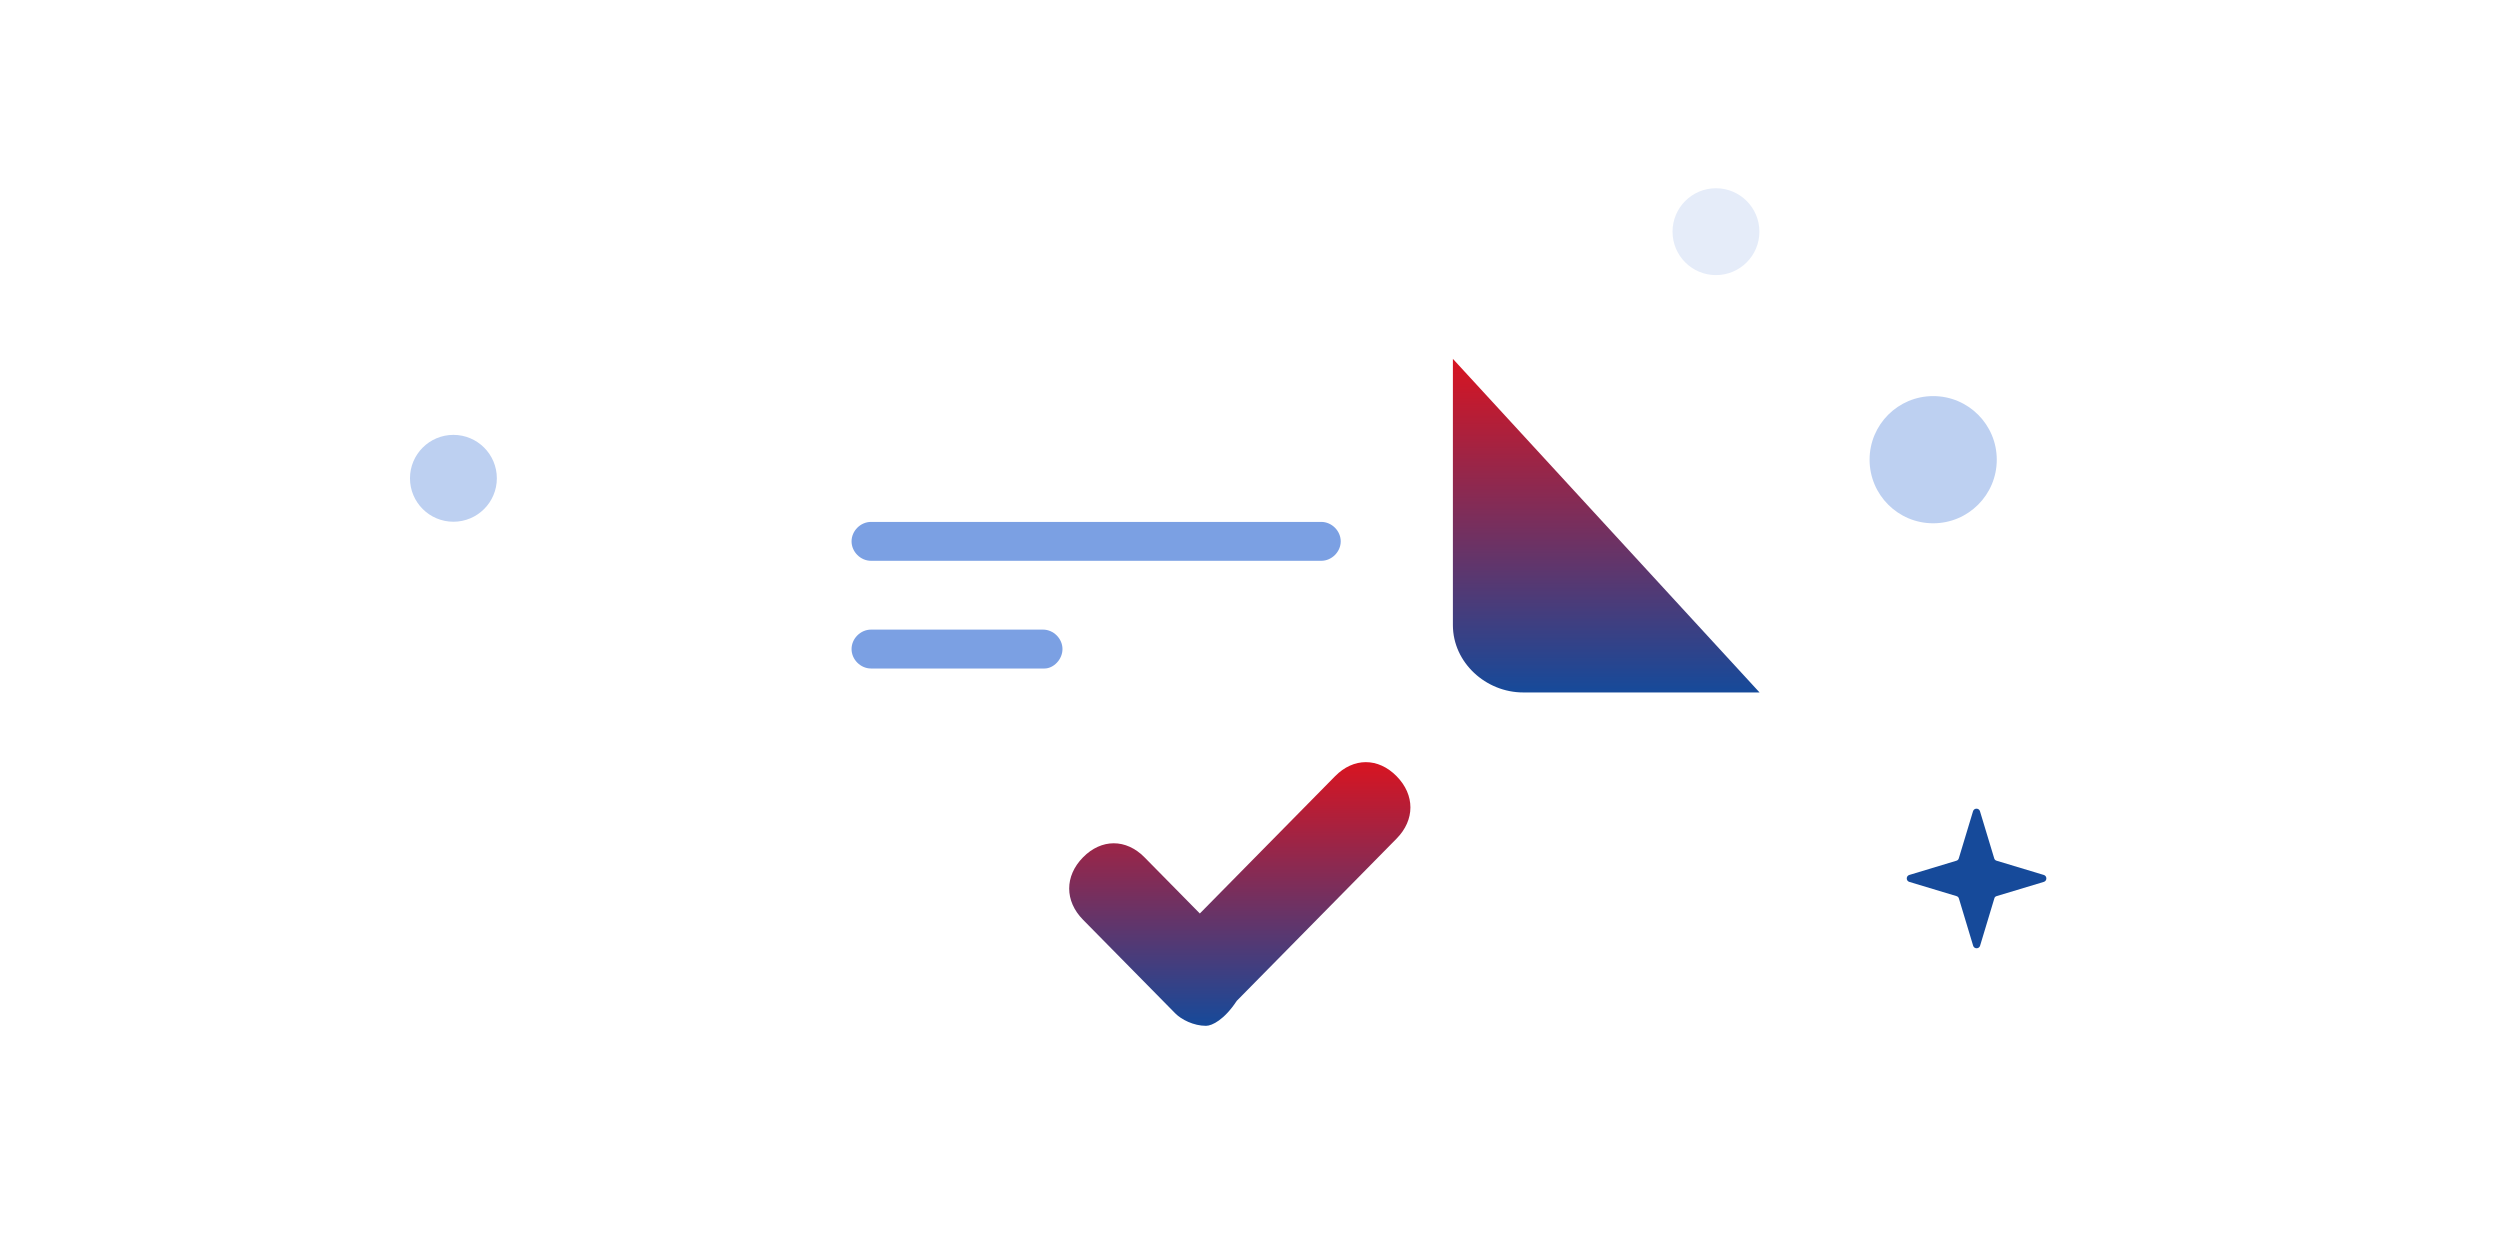 <svg width="456" height="226" viewBox="0 0 456 226" fill="none" xmlns="http://www.w3.org/2000/svg">
<g filter="url(#filter0_d_2711_9792)">
<g clip-path="url(#clip0_2711_9792)">
<g filter="url(#filter1_d_2711_9792)">
<path d="M320.946 121.303L323.129 297.02C323.129 303.023 318.217 307.661 312.215 307.661H140.863C134.861 307.661 129.949 302.75 129.949 297.02V71.098C129.949 65.096 134.861 60.457 140.863 60.457H265.011L320.946 121.303Z" fill="white"/>
</g>
<path d="M241 97.29H158.871C156.961 97.29 155.324 95.653 155.324 93.743C155.324 91.833 156.961 90.196 158.871 90.196H241C242.91 90.196 244.547 91.833 244.547 93.743C244.547 95.653 242.91 97.29 241 97.29Z" fill="#7BA0E3"/>
<path d="M190.522 116.935H158.871C156.961 116.935 155.324 115.298 155.324 113.388C155.324 111.478 156.961 109.841 158.871 109.841H190.249C192.159 109.841 193.796 111.478 193.796 113.388C193.796 115.298 192.159 116.935 190.522 116.935Z" fill="#7BA0E3"/>
<path d="M265.008 60.457V109.025C265.008 115.846 271.011 121.303 277.832 121.303H320.943" fill="url(#paint0_linear_2711_9792)"/>
<path d="M219.972 182.111C217.729 182.111 215.486 180.973 214.365 179.835L197.543 162.759C194.178 159.344 194.178 154.791 197.543 151.376C200.907 147.961 205.393 147.961 208.758 151.376L218.851 161.621L243.523 136.577C246.888 133.162 251.373 133.162 254.738 136.577C258.102 139.992 258.102 144.545 254.738 147.961L225.58 177.558C223.337 180.973 221.094 182.111 219.972 182.111Z" fill="url(#paint1_linear_2711_9792)"/>
<path d="M352.611 90.447C359.018 90.447 364.211 85.254 364.211 78.848C364.211 72.441 359.018 67.248 352.611 67.248C346.205 67.248 341.012 72.441 341.012 78.848C341.012 85.254 346.205 90.447 352.611 90.447Z" fill="#BDD0F1"/>
<path d="M312.992 45.179C317.367 45.179 320.914 41.633 320.914 37.258C320.914 32.883 317.367 29.336 312.992 29.336C308.617 29.336 305.07 32.883 305.07 37.258C305.07 41.633 308.617 45.179 312.992 45.179Z" fill="#E5ECF9"/>
<path d="M82.703 90.165C87.078 90.165 90.625 86.618 90.625 82.243C90.625 77.868 87.078 74.321 82.703 74.321C78.328 74.321 74.781 77.868 74.781 82.243C74.781 86.618 78.328 90.165 82.703 90.165Z" fill="#BDD0F1"/>
<path d="M364.183 158.451L372.788 155.857C373.411 155.676 373.411 154.772 372.788 154.591L364.183 151.997C363.962 151.937 363.801 151.776 363.741 151.555L361.147 142.97C360.967 142.347 360.062 142.347 359.881 142.97L357.287 151.555C357.227 151.776 357.066 151.937 356.845 151.997L348.26 154.591C347.637 154.772 347.637 155.676 348.26 155.857L356.865 158.451C357.086 158.511 357.247 158.672 357.307 158.893L359.901 167.498C360.082 168.121 360.987 168.121 361.168 167.498L363.761 158.893C363.801 158.672 363.962 158.511 364.183 158.451Z" fill="#164A9A"/>
</g>
</g>
<defs>
<filter id="filter0_d_2711_9792" x="0" y="0" width="456" height="226" filterUnits="userSpaceOnUse" color-interpolation-filters="sRGB">
<feFlood flood-opacity="0" result="BackgroundImageFix"/>
<feColorMatrix in="SourceAlpha" type="matrix" values="0 0 0 0 0 0 0 0 0 0 0 0 0 0 0 0 0 0 127 0" result="hardAlpha"/>
<feOffset dy="5"/>
<feGaussianBlur stdDeviation="10"/>
<feComposite in2="hardAlpha" operator="out"/>
<feColorMatrix type="matrix" values="0 0 0 0 0 0 0 0 0 0 0 0 0 0 0 0 0 0 0.05 0"/>
<feBlend mode="normal" in2="BackgroundImageFix" result="effect1_dropShadow_2711_9792"/>
<feBlend mode="normal" in="SourceGraphic" in2="effect1_dropShadow_2711_9792" result="shape"/>
</filter>
<filter id="filter1_d_2711_9792" x="67.707" y="29.336" width="317.663" height="371.687" filterUnits="userSpaceOnUse" color-interpolation-filters="sRGB">
<feFlood flood-opacity="0" result="BackgroundImageFix"/>
<feColorMatrix in="SourceAlpha" type="matrix" values="0 0 0 0 0 0 0 0 0 0 0 0 0 0 0 0 0 0 127 0" result="hardAlpha"/>
<feOffset dy="31.121"/>
<feGaussianBlur stdDeviation="31.121"/>
<feColorMatrix type="matrix" values="0 0 0 0 0.398 0 0 0 0 0.477 0 0 0 0 0.575 0 0 0 0.27 0"/>
<feBlend mode="normal" in2="BackgroundImageFix" result="effect1_dropShadow_2711_9792"/>
<feBlend mode="normal" in="SourceGraphic" in2="effect1_dropShadow_2711_9792" result="shape"/>
</filter>
<linearGradient id="paint0_linear_2711_9792" x1="292.975" y1="60.457" x2="292.975" y2="121.303" gradientUnits="userSpaceOnUse">
<stop stop-color="#D81421"/>
<stop offset="1" stop-color="#164A9A"/>
</linearGradient>
<linearGradient id="paint1_linear_2711_9792" x1="226.14" y1="134.016" x2="226.14" y2="182.111" gradientUnits="userSpaceOnUse">
<stop stop-color="#D81421"/>
<stop offset="1" stop-color="#164A9A"/>
</linearGradient>
<clipPath id="clip0_2711_9792">
<rect x="20" y="15" width="416" height="186" rx="16" fill="white"/>
</clipPath>
</defs>
</svg>
